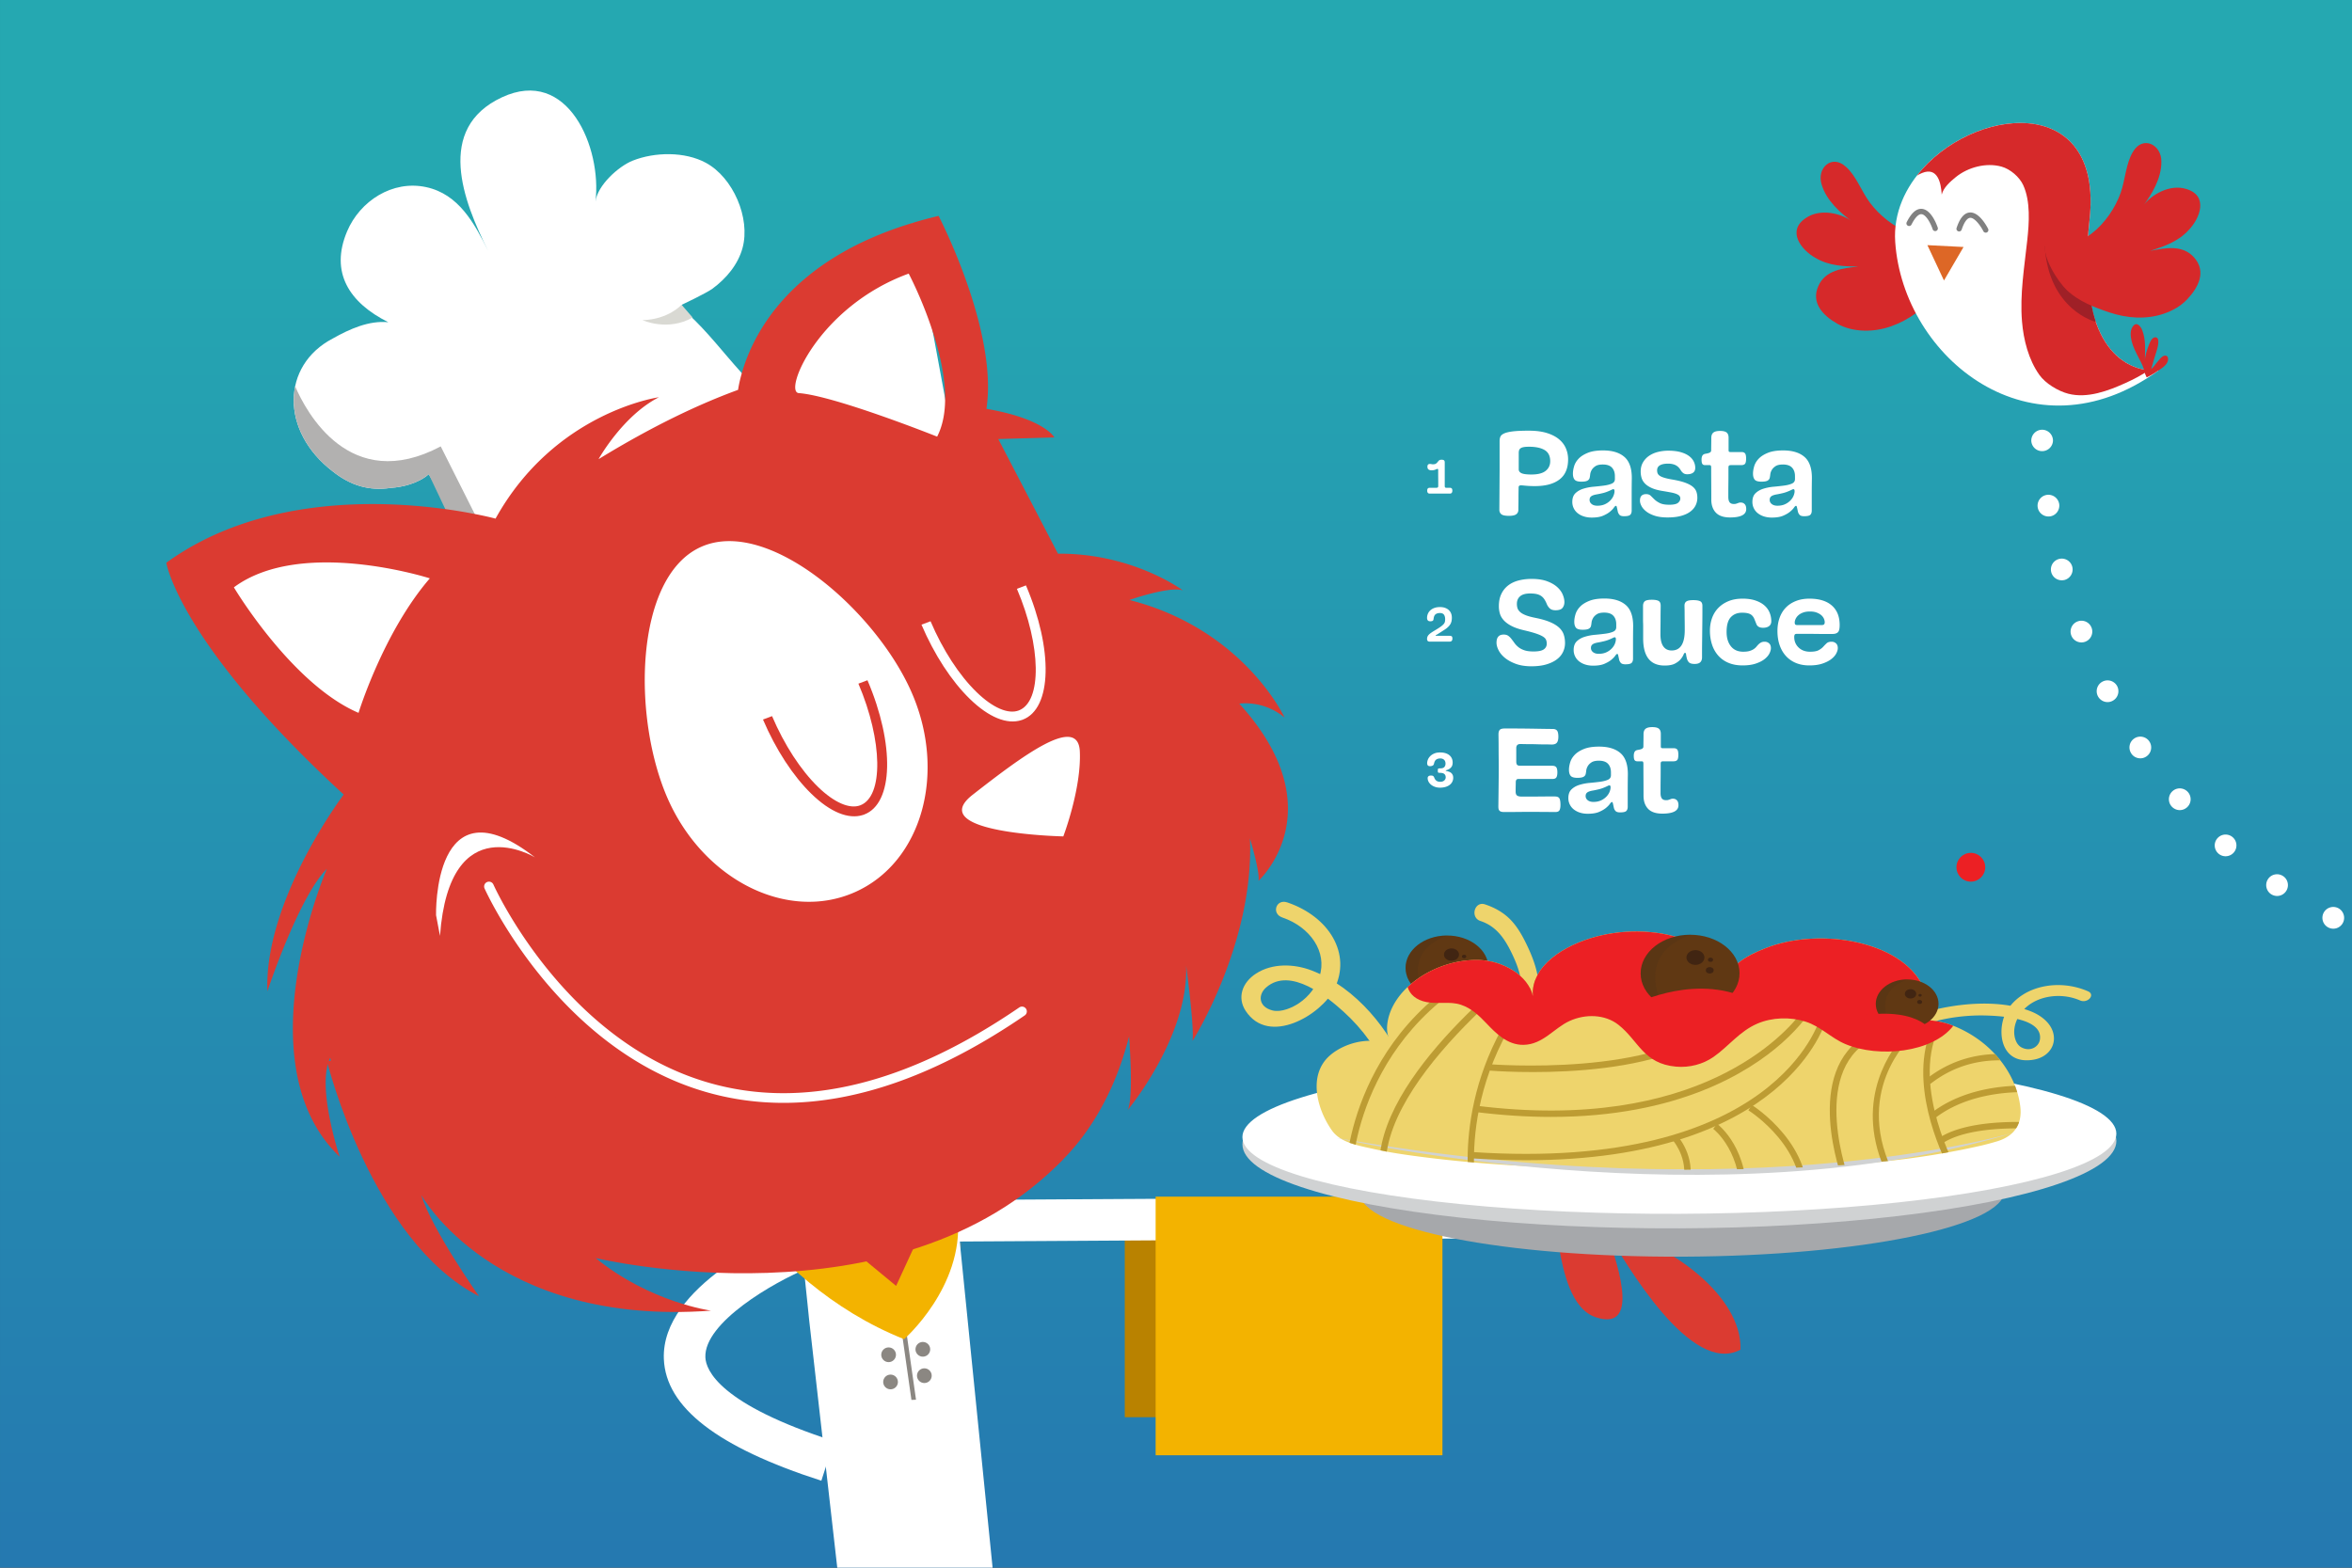 <svg viewBox="0 0 450 300" xmlns="http://www.w3.org/2000/svg" xmlns:xlink="http://www.w3.org/1999/xlink"><rect x="0" y="0" width="450" height="300" fill="#333333" stroke="none"/><linearGradient id="a" gradientUnits="userSpaceOnUse" x1="225.001" x2="225.001" y1="328.988" y2="35.692"><stop offset=".069" stop-color="#2577b0"/><stop offset="1" stop-color="#25a8b1"/></linearGradient><clipPath id="b"><path d="m386.512 213.866c.11-.67.112-1.38.022-2.118-.796-6.56-5.814-12.836-13.203-15.6-1.583-.591-3.297-.9-5.026-.952.749.023.51-3.712.417-4.116-2.417-10.6-19.319-13.722-30.03-9.96-2.342.822-8.684 3.448-7.368 6.242-1.466-3.113-4.506-5.745-8.137-7.228-5.389-2.202-11.972-2.428-17.732-.914-6.097 1.602-12.554 5.563-12.183 11.38-.846-3.875-5.643-6.792-10.447-6.892-8.316-.174-14.971 5.947-17.43 12.601-.553 1.5-6.118.216 1.845 4.781-3.398-3.315-9.706-1.875-12.856.942-4.22 3.773-2.354 10.363.476 14.328 1.673 2.345 5.118 2.88 8.106 3.546 3.31.736 6.7 1.191 10.086 1.615 6.96.872 13.988 1.389 21.015 1.746 8.614.439 17.25.614 25.88.59l.691-.002c19.14-.078 39.266-.312 57.853-4.502a51.278 51.278 0 0 0 3.606-.94c2.742-.832 4.08-2.49 4.415-4.547z"/></clipPath><path d="m.001-.005h450v300h-450z" fill="url(#a)"/><path d="m215.198 233.014h16.092v38.188h-16.092z" fill="#b98200"/><path d="m177.37 229.388h122.927v7.95h-122.927z" fill="#fff" transform="matrix(1 -.006 .006 1 -1.304 1.342)"/><path d="m296.652 233.513c-5.655-2.536-19.8-24.335-9.521-25.481 7.926-.619 11.282 16.984 12.488 22.501l.785-.176c3.312-1.404 7.233-2.282 10.718-2.898 5.75-.792 34.056-1.513 36.216 6.105 3.373 10.158-31.622 3.614-37.28 2.567 9.14 1.92 23.312 11.808 22.94 22.143-9.418 5.087-21.822-16.275-25.726-22.841 1.47 4.465 7.27 19.701-1.955 16.643-4.786-1.574-6.249-9.017-7.023-13.309z" fill="#db3b31"/><path d="m221.103 228.995h54.876v49.49h-54.876z" fill="#f3b300"/><path d="m157.147 283.36c-19.912-6.414-29.77-14.037-30.135-23.309-.55-13.989 21.859-23.62 24.416-24.672l3.025 7.351-1.512-3.675 1.515 3.674c-6.477 2.677-19.766 10.356-19.5 17.013.1 2.472 2.698 8.986 24.628 16.05l-2.437 7.567z" fill="#fff"/><path d="m157.783 240.804s9.388-12.318 17.92-3.702c8.534 8.619 8.28.335 8.28.335s-1.29 24.106-25.755 8.62z" fill="#e78321"/><path d="m189.909 299.997h-29.72l-2.19-19.29-.64-5.65-2.55-22.49-.27-2.65-.32-3.08-.1-.94-.12-1.15v-.01l-.16-1.59-.02-.15-.05-.49-.19-1.88v-.03l-.05-.45-.5-4.83-.95-9.17-.02-.18.61-.06 2.11-.22h.01l27.54-2.93.62 6.95.08.94c.05.47.1 1.01.15 1.63v.01c.02.25.05.51.07.78l.24 2.66.17 1.92.06.73v.01l.06.7v.04z" fill="#fff"/><path d="m174.382 267.894.876-.037-1.965-13.835-.876.037z" fill="#8b8782"/><path d="m132.387 217.131s12.713 28.047 40.593 39.14c0 0 11.385-9.942 10.27-23.206-1.115-13.263-.98 3.123-.98 3.123z" fill="#f3b300"/><g fill="#8b8782"><circle cx="176.617" cy="258.24" r="1.409" transform="matrix(.16 -.987 .987 .16 -106.578 391.213)"/><circle cx="176.906" cy="263.286" r="1.409" transform="matrix(.16 -.987 .987 .16 -111.316 395.736)"/><circle cx="170.014" cy="259.255" r="1.409"/><circle cx="170.387" cy="264.457" r="1.409"/></g><path d="m130.398 58.314-.166.114s4.904-2.314 6.077-3.18c2.63-1.938 4.896-4.61 5.762-7.812 1.541-5.698-1.8-13.456-7.015-16.278-4.044-2.189-9.805-2.084-14.01-.413-2.717 1.08-6.74 4.728-7.118 7.825 1.254-10.266-5.257-25.85-17.902-19.944-12.779 5.968-7.405 19.876-2.634 29.354-2.646-5.257-5.619-10.83-11.87-12.173-6.453-1.387-12.662 2.675-15.11 8.46-3.337 7.89.436 13.674 7.88 17.394-3.685-.355-7.344 1.266-10.64 3.126-9.847 5.146-10.04 17.735.01 25.426 3.386 2.679 6.917 3.792 11.172 3.145 2.028-.12 5.192-.823 7.196-2.613l13.908 23.682s2.636-3.306 24.979-18.56c18.178-12.413 13.347-24.148 27.59-17.334-2.253-2.453-4.545-4.871-6.774-7.347-3.488-3.873-6.368-7.705-10.109-11.141-.978-.899-1.226-1.73-1.226-1.73z" fill="#fff"/><path d="m84.323 85.424c-17.42 9.241-25.802-6.719-27.854-11.503-1.128 5.435 1.226 11.727 7.192 16.292 3.387 2.679 6.918 3.792 11.173 3.145 2.028-.12 5.192-.823 7.196-2.613l11.03 23.251s2.107.644 4.193-2.863l-12.93-25.71z" fill="#b2b1b0"/><path d="m130.398 58.314s-2.453 2.804-7.471 2.954c0 0 4.847 2.213 9.592-.509l-2.12-2.445z" fill="#d9d9d3"/><path d="m164.884 240.656 6.568 5.419 3.361-7.303-5.971-7.487z" fill="#db3b31"/><path d="m146.831 228.256-52.204-10.478-23.14-56.725-7.058-18.12-26.537-31.095 8.84-10.87 33.695-.481 38.892 8.605 36.703-44.128 18.594-22.317 9.016 48.759 29.846 32.814 1.722 39.718-26.078 47.294z" fill="#fff"/><path d="m237.109 134.657s4.53-.77 8.66 2.65c-.24-.52-8.15-17-29.68-22.49 0 0 7.51-2.65 10.2-1.85 0 0-9.51-7.12-23.87-7.01l-11.42-21.94 10.73-.31s-1.89-3.57-13-5.47c2.29-14.9-9.15-36.92-9.15-36.92-1.73.41-3.38.85-4.96 1.34-.01-.01-.01 0-.01 0-23.45 7.08-30.54 21.25-32.68 28.75-.37 1.28-.59 2.37-.72 3.2-7.35 2.68-16.23 6.85-26.69 13.26 0 0 4.6-8.3 11.55-11.85 0 0-19.9 2.76-31.26 23.23 0 0-1.45-.4-3.99-.89a96.86 96.86 0 0 0 -4.8-.82c-.27-.04-.54-.08-.82-.11-12.77-1.75-35.78-2.49-53.38 10.26 0 0 2.42 15.36 33.94 44.36 0 0-15.26 20.19-14.6 37.65 0 0 5.95-17.99 11.38-23.44-.31.73-15.97 37.48 2.45 55.11 0 0-3.93-11.75-2.27-17.7.05-.21.11-.41.19-.6.08-.23.17-.45.28-.65 0 0 .04.19.11.54.55 2.58 3.18 13.9 9.11 22.73-.25-.07-.52-.13-.78-.19.76.43 1.5.96 2.24 1.62.06.05.1.11.16.16 1.97-.1 3.96-.08 5.95.15-2.12-3.8-3.93-8.05-3.56-11.05 0 0 3.17 5.38 8.36 12 .8.21 1.6.4 2.39.67 4.87 1.67 9.51 3.55 14.15 5.65 2.33-.13 4.67-.26 7-.37 11.51 1.11 19.22 2.57 31.47 1.75 1.71-.12 3.41-.22 5.11-.32 2.16-.14 4.31-.25 6.47-.36h.07c.53-.03 1.06-.05 1.59-.08 4.06-.19 8.12-.33 12.19-.44h.01c.71-.01 1.41-.03 2.11-.04 1.42-.04 2.85-.06 4.27-.08.26 0 .53-.01.79-.01.29 0 .58-.01.87-.01 1.44-.02 2.75-.19 3.99-.46.04-.01.08-.02.11-.03 1.68-.38 3.25-.96 4.91-1.61.3-.11.59-.23.9-.35v-.01c1.4-.55 2.89-1.14 4.57-1.71.84-.28 1.64-.59 2.37-.9 5.13-2.14 7.36-4.39 1.63-.01-.95.72-2.11 1.62-3.52 2.74 1.24-.98 2.52-1.9 3.84-2.74 1.83-1.19 3.72-2.24 5.65-3.15-.05-.02-.15-.05-.15-.05v-.01c.63-.41 1.28-.84 1.92-1.28 0 0 1.62-1.01 3.9-3.3l.75-.78c3.79-4.03 8.98-11.29 11.88-22.77 0 0 .94 11.89-.28 14.12 0 0 11.7-14.03 11.2-27.66 0 0 1.6 11.9 1.22 14.42 0 0 11.83-18.69 10.99-38.76 0 0 2 6.65 1.62 8.13 0 0 14.87-13.53-3.66-33.91zm-192.36-22.26c12.94-9.61 37.49-1.72 37.49-1.72-8.9 10.31-13.64 25.74-13.64 25.74-12.83-5.49-23.85-24.02-23.85-24.02zm141.35 39.69c9.51-7.42 20.17-15.44 20.5-8.3.33 7.13-3.16 16.27-3.16 16.27s-26.85-.55-17.34-7.97zm-22.51 18.63c-12.84 5.72-28.85-2.22-35.77-17.74-6.91-15.52-6.51-42.61 6.33-48.33 12.83-5.72 33.25 12.09 40.16 27.61 6.92 15.52 2.12 32.74-10.72 38.46zm14.88-107.21c1.31 4 2.37 8.56 2.36 12.74 0 2.67-.44 5.19-1.53 7.31 0 0-19.58-7.82-26.47-8.33-2.98-.22 3.72-16.56 21.03-22.87 0 0 2.6 4.9 4.61 11.15z" fill="#db3b31"/><path d="m62.575 203.144s8.498 34.395 29.057 44.899c0 0-9.062-12.873-11.045-19.386 0 0 13.85 25.217 55.453 22.155 0 0-11.667-1.57-22.07-10.064 0 0 57.781 13.855 89.425-18.879l-77.66-.85s-40.85-23.435-41.661-23.331c-.812.103-21.5 5.456-21.5 5.456z" fill="#db3b31"/><path d="m83.43 175.13s-.683-26.302 18.921-11.064c0 0-16.343-9.933-18.17 15.022l-.752-3.959z" fill="#fff"/><path d="m149.903 211.049c-5.024 0-9.922-.678-14.685-2.037-28.66-8.178-42.376-38.688-42.51-38.995a.926.926 0 0 1 1.695-.747c.13.3 13.519 30.035 41.338 37.964 17.894 5.105 37.827.236 59.272-14.444a.925.925 0 0 1 1.045 1.527c-16.263 11.136-31.728 16.732-46.155 16.732z" fill="#fff"/><path d="m165.135 155.947c-2.77.91-6.276-.517-9.899-4.042-3.516-3.42-6.803-8.468-9.256-14.213l1.734-.652c2.35 5.505 5.477 10.32 8.805 13.558 3.085 3 6.048 4.277 8.07 3.513 4.478-1.684 4.316-12.346-.353-23.283l1.734-.652c5.252 12.303 4.976 23.591-.628 25.698-.069.026-.137.05-.207.073z" fill="#db3b31"/><path d="m195.459 137.794c-2.771.911-6.276-.516-9.899-4.041-3.516-3.421-6.804-8.469-9.256-14.214l1.734-.652c2.35 5.506 5.477 10.32 8.805 13.558 3.085 3 6.048 4.277 8.07 3.513 4.478-1.683 4.315-12.345-.354-23.282l1.734-.652c5.253 12.303 4.977 23.59-.627 25.698-.069.025-.138.05-.207.072z" fill="#fff"/><path d="m268.949 204.556c-2.98-7.203-9.266-15.48-17.984-18.838-3.424-1.318-7.553-1.41-10.64.58-2.687 1.73-3.652 4.626-2.002 7.143 4.473 6.823 14.522.716 16.96-4.166 3.38-6.769-1.012-13.874-8.987-16.584-2.16-.734-3.09 2.157-.956 2.882 5.351 1.818 8.655 6.618 7.11 11.305-.644 1.949-1.975 3.773-3.88 5.07-1.235.841-3.41 1.85-5.127 1.409-2.687-.69-2.792-3.022-1.172-4.416 4.614-3.972 11.7 1.859 14.774 4.646 3.776 3.424 6.59 7.41 8.395 11.777.749 1.809 4.264 1.017 3.509-.808z" fill="#eed46c"/><ellipse cx="276.861" cy="185.188" fill="#603813" rx="7.931" ry="6.185" transform="matrix(1 -.004 .004 1 -.751 1.127)"/><path d="m277.03 179.01c-.065 0-.129-.007-.195-.006-4.38.018-7.92 2.8-7.906 6.217.008 1.917 1.134 3.625 2.895 4.752l.433.02s-4.257-7.913 4.774-10.982z" fill="#221f1f" opacity=".1"/><ellipse cx="277.717" cy="182.655" fill="#412512" rx="1.443" ry="1.183" transform="matrix(1 -.004 .004 1 -.74 1.131)"/><ellipse cx="280.012" cy="184.71" fill="#412512" rx=".629" ry=".515" transform="matrix(1 -.004 .004 1 -.749 1.14)"/><ellipse cx="280.134" cy="183.019" fill="#412512" rx=".416" ry=".341" transform="matrix(1 -.004 .004 1 -.742 1.141)"/><path d="m293.693 192.7c1.598-3.966.187-8.22-1.57-11.873-.804-1.673-1.708-3.311-2.982-4.68-1.367-1.468-3.129-2.458-5.02-3.082-2.02-.667-2.885 2.515-.877 3.179 3.093 1.02 4.683 3.44 6.033 6.247 1.401 2.915 2.507 6.182 1.237 9.333-.333.826.362 1.811 1.151 2.028.941.259 1.694-.322 2.028-1.151zm73.815 1.239c6.25-1.933 14.74-2.852 21-.42 2.458.956 4.406 2.792 4.464 5.105.051 2.012-1.474 3.773-3.937 4.171-6.674 1.08-7.115-6.279-4.913-9.616 3.053-4.628 9.882-5.874 15.362-3.483 1.485.648-.053 2.39-1.52 1.75-3.677-1.604-8.444-.915-10.92 1.927-1.03 1.183-1.662 2.62-1.673 4.08-.007.945.302 2.395 1.384 2.975 1.695.907 3.327-.11 3.534-1.483.59-3.912-6.604-4.474-9.9-4.6a35.435 35.435 0 0 0 -11.828 1.558c-1.57.486-2.637-1.474-1.053-1.964z" fill="#eed46c"/><ellipse cx="321.89" cy="228.05" fill="#a6a8ab" rx="61.667" ry="12.41" transform="matrix(1 -.004 .004 1 -.925 1.311)"/><ellipse cx="321.327" cy="218.639" fill="#d0d2d3" rx="83.604" ry="16.4" transform="matrix(1 -.004 .004 1 -.886 1.309)"/><ellipse cx="321.322" cy="217.249" fill="#fff" rx="83.604" ry="15.01" transform="matrix(1 -.004 .004 1 -.881 1.308)"/><path d="m386.512 213.866c.11-.67.112-1.38.022-2.118-.796-6.56-5.814-12.836-13.203-15.6-1.583-.591-3.297-.9-5.026-.952.749.023.51-3.712.417-4.116-2.417-10.6-19.319-13.722-30.03-9.96-2.342.822-8.684 3.448-7.368 6.242-1.466-3.113-4.506-5.745-8.137-7.228-5.389-2.202-11.972-2.428-17.732-.914-6.097 1.602-12.554 5.563-12.183 11.38-.846-3.875-5.643-6.792-10.447-6.892-8.316-.174-16.887 5.666-17.43 12.601-.133 1.708.538 3.506 1.845 4.781-3.398-3.315-9.706-1.875-12.856.942-4.22 3.773-2.354 10.363.476 14.328 1.673 2.345 5.118 2.88 8.106 3.546 3.31.736 6.7 1.191 10.086 1.615 6.96.872 13.988 1.389 21.015 1.746 8.614.439 17.25.614 25.88.59l.691-.002c19.14-.078 39.266-.312 57.853-4.502a51.278 51.278 0 0 0 3.606-.94c2.742-.832 4.08-2.49 4.415-4.547z" fill="#eed46c"/><path d="m255.609 217.746s73.061 16.706 130.402-1.224c0 0-49.24 15.468-130.402 1.224z" fill="#d0d2d3"/><g clip-path="url(#b)" fill="#bd9c33"><path d="m282.72 229.325-18.11-1.689-.114-.398c-5.007-17.425 23.379-40.055 29.379-44.604l-1.403-.332c-32.377 11.259-33.686 40.822-33.696 41.12l-1.212-.037c.01-.307 1.326-30.792 34.678-42.288l.167-.057 4.298 1.018-1.07.777c-.35.254-34.71 25.464-30.082 43.67l15.657 1.461c-.687-4.44-2.822-26.292 17.326-45.529l.838.878c-21.925 20.934-16.89 44.957-16.837 45.197l.18.813z"/><path d="m296.79 213.739c-4.513 0-9.393-.296-14.665-.962l.152-1.204c42.832 5.411 59.573-13.945 62.617-18.127-2.699.254-10.324 1.457-15.35 2.3-11.575 11.746-43.502 9.22-44.863 9.106l.101-1.209c.33.027 32.973 2.613 44.028-8.883l.14-.145.197-.033c16.55-2.782 16.976-2.427 17.229-2.214l.215.181.01.3c.003.51-1.925 3.426-5.674 6.75-6.403 5.674-20.008 14.14-44.136 14.14z"/><path d="m291.972 222.026c-3.272 0-6.72-.114-10.367-.357l.081-1.21c58.08 3.874 66.414-25.217 66.491-25.511l1.174.306c-.074.285-7.567 26.772-57.379 26.772z"/><path d="m322.85 227.575-1.136-.428c1.795-4.768-1.476-8.718-1.51-8.758l.925-.786c.155.182 3.773 4.522 1.721 9.972zm11.287 3.176-1.21-.085c.71-10.174-5.081-14.592-5.14-14.635l.72-.978c.261.192 6.39 4.822 5.63 15.698zm11.428.664-1.193-.214c2.02-11.25-9.736-18.65-9.855-18.723l.637-1.034c.126.078 12.58 7.9 10.411 19.971zm16.397-4.848-.201-.373c-7.612-14.102-.647-24.344 2.137-27.6-2.832.1-5.576.263-5.992.412-11.687 6.451-4.19 26.518-4.113 26.72l-1.133.433c-.33-.865-7.942-21.26 4.696-28.232.595-.328 4.659-.503 7.963-.591l1.632-.044-1.208 1.1c-.479.435-11.539 10.773-3.113 26.853l10.344-1.48c-1.745-3.373-8-16.77-3.269-27.224l1.106.5c-5.085 11.235 3.548 26.748 3.636 26.903l.437.774z"/><path d="m369.297 207.452-.752-.953c5.122-4.036 11.254-5.54 18.226-4.47.227.035.386.062.468.064v1.214a7.476 7.476 0 0 1 -.652-.079c-6.628-1.017-12.445.405-17.29 4.224zm1.004 6.463-.738-.962c8.351-6.41 20.036-5.109 20.528-5.05l-.143 1.205c-.116-.014-11.692-1.298-19.647 4.807zm1.365 4.867-.67-1.013c6.007-3.972 18.383-2.965 18.907-2.92l-.103 1.209c-.125-.01-12.482-1.015-18.134 2.724z"/></g><path d="m373.33 196.148c-1.582-.591-3.296-.9-5.025-.952.749.023.51-3.712.417-4.116-2.417-10.6-19.319-13.722-30.03-9.96-2.342.822-8.684 3.448-7.368 6.242-1.466-3.113-4.506-5.745-8.137-7.228-5.389-2.202-11.972-2.428-17.732-.914-6.097 1.602-12.554 5.563-12.183 11.38-.846-3.875-5.643-6.792-10.447-6.892-5.017-.105-10.124 1.98-13.508 5.174.408 1.394 1.615 2.502 3.642 2.886 2.185.415 4.417-.204 6.556.506 2.069.686 3.536 2.155 4.877 3.556 1.742 1.82 3.975 4.172 7.11 4.116 3.697-.065 5.82-3.204 8.785-4.562 3.048-1.397 6.804-1.3 9.38.738 3.854 3.046 4.738 7.435 11.017 7.996 2.582.23 5.162-.478 7.135-1.847 2.898-2.012 5-4.933 8.435-6.397 2.806-1.196 6.238-1.307 9.175-.377 2.962.936 4.862 3.13 7.642 4.301 6.375 2.686 16.676 1.645 20.641-3.492-.128-.051-.252-.109-.381-.158z" fill="#ec2024"/><ellipse cx="323.37" cy="186.23" fill="#603813" rx="9.461" ry="7.377" transform="matrix(1 -.004 .004 1 -.755 1.317)"/><path d="m323.573 178.862c-.078-.002-.155-.009-.233-.009-5.225.022-9.448 3.342-9.431 7.416.01 2.286 1.352 4.324 3.452 5.669l.518.023s-5.079-9.438 5.694-13.1z" fill="#221f1f" opacity=".1"/><path d="m312.996 192.03s12.237-6.181 22.561-.294l-6.31 3.445-11.202 2.053-5.039-2.793-.5-2.51" fill="#ec2024"/><ellipse cx="324.391" cy="183.208" fill="#412512" rx="1.722" ry="1.411" transform="matrix(1 -.004 .004 1 -.742 1.321)"/><ellipse cx="327.128" cy="185.66" fill="#412512" rx=".75" ry=".615" transform="matrix(1 -.004 .004 1 -.752 1.332)"/><ellipse cx="327.274" cy="183.643" fill="#412512" rx=".496" ry=".407" transform="matrix(1 -.004 .004 1 -.744 1.332)"/><ellipse cx="364.899" cy="192.078" fill="#603813" rx="6.002" ry="4.68" transform="matrix(1 -.004 .004 1 -.778 1.485)"/><path d="m365.028 187.403c-.05 0-.098-.005-.148-.005-3.315.013-5.994 2.12-5.983 4.705.006 1.45.858 2.743 2.19 3.596l.328.015s-3.222-5.988 3.613-8.311z" fill="#221f1f" opacity=".1"/><ellipse cx="365.547" cy="190.161" fill="#412512" rx="1.092" ry=".895" transform="matrix(1 -.004 .004 1 -.77 1.488)"/><ellipse cx="367.284" cy="191.717" fill="#412512" rx=".476" ry=".39" transform="matrix(1 -.004 .004 1 -.777 1.495)"/><ellipse cx="367.376" cy="190.436" fill="#412512" rx=".315" ry=".258" transform="matrix(1 -.004 .004 1 -.771 1.496)"/><path d="m369.944 197.899s-2.06-5.34-14.085-3.536l2.66 2.412z" fill="#ec2024"/><path d="m286.914 89.906v-5.527c0-.298.05-.57.153-.814s.347-.453.733-.626.948-.303 1.688-.39 1.747-.13 3.023-.13c1.354 0 2.507.15 3.46.449.952.3 1.727.7 2.326 1.205s1.035 1.086 1.31 1.747.414 1.354.414 2.078c0 1.732-.551 3.02-1.653 3.861-1.102.843-2.669 1.264-4.7 1.264a18.02 18.02 0 0 1 -1.712-.071c-.197-.016-.366-.032-.508-.047s-.29-.024-.448-.024c-.174 0-.292.036-.354.107a.425.425 0 0 0 -.095.295c0 .063-.004.287-.012.673s-.012.814-.012 1.287-.004.93-.011 1.37c-.01.44-.012.756-.012.944 0 .362-.134.646-.401.85-.269.205-.733.307-1.394.307-.74 0-1.232-.106-1.477-.318-.244-.213-.365-.492-.365-.839zm3.66-.095c0 .331.178.58.532.744.354.165.988.248 1.9.248 1.23 0 2.135-.232 2.717-.697.582-.464.874-1.082.874-1.854 0-.992-.355-1.7-1.063-2.126-.709-.424-1.709-.636-3-.636-.409 0-.743.023-1.003.07s-.46.122-.602.225-.237.228-.283.378c-.048.149-.072.327-.072.53zm18.398 1.299c0-.677-.186-1.216-.556-1.617-.37-.403-.956-.603-1.759-.603-.614 0-1.083.107-1.405.319-.323.212-.563.457-.72.732s-.253.552-.284.826a6.465 6.465 0 0 1 -.095.626c-.047.252-.188.445-.424.58s-.63.2-1.181.2c-.646 0-1.074-.13-1.287-.39s-.32-.64-.32-1.146c0-.44.08-.92.237-1.44s.449-1 .874-1.44c.425-.441 1.012-.811 1.76-1.11.747-.3 1.711-.45 2.892-.45 1.763 0 3.121.41 4.074 1.23.953.818 1.43 2.163 1.43 4.037-.018 1.07-.025 2.04-.025 2.905v3.33c0 .362-.09.634-.272.814-.18.182-.578.273-1.192.273-.41 0-.697-.087-.863-.26a1.414 1.414 0 0 1 -.341-.686 21.945 21.945 0 0 0 -.19-.861c-.031-.118-.086-.178-.165-.178-.095 0-.224.118-.39.355s-.413.492-.744.767c-.33.276-.771.532-1.322.768s-1.275.354-2.173.354c-.55 0-1.054-.075-1.51-.224a3.665 3.665 0 0 1 -1.17-.614 2.723 2.723 0 0 1 -1.027-2.161c0-.724.2-1.279.602-1.666.401-.384.905-.672 1.512-.86a9.322 9.322 0 0 1 1.96-.379c.7-.062 1.353-.134 1.96-.213.606-.078 1.11-.204 1.511-.378.402-.173.603-.464.603-.874zm-.072 2.88c0-.25-.07-.377-.212-.377a.668.668 0 0 0 -.284.083 10.46 10.46 0 0 1 -1.063.46 6.89 6.89 0 0 1 -.92.26c-.331.08-.638.142-.921.189-.283.048-.528.11-.732.19-.205.078-.363.184-.473.318s-.165.32-.165.555c0 .315.134.579.401.792.268.211.63.318 1.087.318.551 0 1.03-.095 1.44-.283a3.41 3.41 0 0 0 1.028-.71c.275-.283.48-.585.614-.909.133-.322.2-.617.2-.885zm6.046.568c.378 0 .673.107.886.318.212.213.448.446.708.698s.603.483 1.027.696c.426.213 1.032.32 1.819.32.818 0 1.374-.123 1.665-.367s.437-.515.437-.815a.775.775 0 0 0 -.166-.508c-.11-.133-.295-.255-.554-.365s-.615-.21-1.063-.296a64.206 64.206 0 0 0 -1.688-.295c-.85-.142-1.544-.338-2.078-.59-.537-.252-.954-.54-1.252-.862-.3-.323-.504-.677-.615-1.063s-.165-.783-.165-1.193c0-.677.15-1.267.449-1.77s.693-.923 1.18-1.253a5.221 5.221 0 0 1 1.69-.732 8.109 8.109 0 0 1 1.948-.236c.912 0 1.696.09 2.35.271.653.182 1.188.426 1.605.733s.725.658.92 1.05c.198.394.297.804.297 1.229 0 .409-.134.717-.402.92-.268.206-.646.307-1.133.307-.331 0-.595-.082-.791-.248a1.803 1.803 0 0 1 -.438-.507c-.268-.457-.599-.783-.991-.98-.395-.197-.874-.295-1.442-.295-.676 0-1.196.106-1.558.318s-.543.532-.543.957c0 .22.035.418.106.59.072.174.213.331.425.473.213.142.524.272.934.39.409.118.944.232 1.605.341.976.174 1.768.375 2.373.603.607.229 1.075.484 1.406.768.33.283.555.598.672.944.119.347.178.732.178 1.157 0 .504-.11.985-.33 1.44-.222.458-.563.859-1.028 1.206-.464.346-1.055.618-1.77.814-.718.196-1.572.295-2.563.295-.977 0-1.8-.11-2.468-.33-.67-.22-1.213-.496-1.63-.827-.417-.33-.72-.68-.91-1.051-.189-.37-.282-.704-.282-1.004 0-.834.393-1.25 1.18-1.25zm16.272-5.55c-.236 0-.382.04-.437.118-.055.08-.083.205-.083.378v1.323c0 .55-.004 1.114-.011 1.688-.008.575-.012 1.103-.012 1.582v1.004c0 .457.083.795.248 1.016s.436.33.814.33c.174 0 .312-.015.414-.047.102-.031.197-.063.284-.095l.26-.094a.997.997 0 0 1 .341-.047c.316 0 .571.102.768.307.197.204.296.52.296.945 0 1.07-1.032 1.605-3.094 1.605-1.229 0-2.134-.307-2.716-.92-.583-.615-.874-1.45-.874-2.504 0-1.101-.004-2.157-.012-3.165a377.735 377.735 0 0 1 -.011-2.928c0-.173-.02-.298-.06-.378s-.13-.118-.271-.118h-.85c-.22 0-.387-.071-.496-.213-.11-.141-.166-.424-.166-.85 0-.315.056-.567.166-.755.11-.19.306-.308.59-.355.393-.062.674-.141.839-.236s.248-.236.248-.425c0-.33.004-.728.011-1.192.008-.465.012-.855.012-1.169 0-.473.13-.815.39-1.027.26-.213.688-.32 1.287-.32.597 0 1.02.103 1.263.307.244.205.367.536.367.992v2.361c0 .159.026.26.082.308.054.047.145.07.271.07h2.126c.299 0 .52.083.661.248.142.166.213.5.213 1.004s-.071.84-.213 1.004-.385.248-.732.248h-1.913zm12.21 2.102c0-.677-.186-1.216-.556-1.617-.37-.403-.956-.603-1.759-.603-.614 0-1.083.107-1.405.319-.323.212-.563.457-.72.732s-.253.552-.284.826a6.465 6.465 0 0 1 -.095.626c-.046.252-.188.445-.424.58s-.63.2-1.181.2c-.646 0-1.074-.13-1.287-.39s-.32-.64-.32-1.146c0-.44.08-.92.237-1.44s.449-1 .874-1.44c.425-.441 1.012-.811 1.76-1.11.747-.3 1.712-.45 2.892-.45 1.763 0 3.121.41 4.074 1.23.953.818 1.43 2.163 1.43 4.037-.017 1.07-.025 2.04-.025 2.905v3.33c0 .362-.09.634-.272.814-.18.182-.578.273-1.192.273-.41 0-.696-.087-.862-.26a1.414 1.414 0 0 1 -.342-.686 21.945 21.945 0 0 0 -.19-.861c-.031-.118-.086-.178-.165-.178-.094 0-.224.118-.39.355s-.412.492-.744.767c-.33.276-.771.532-1.322.768s-1.275.354-2.173.354c-.55 0-1.054-.075-1.51-.224a3.665 3.665 0 0 1 -1.17-.614 2.723 2.723 0 0 1 -1.027-2.161c0-.724.2-1.279.602-1.666.401-.384.905-.672 1.512-.86a9.322 9.322 0 0 1 1.96-.379c.7-.062 1.353-.134 1.96-.213.606-.078 1.11-.204 1.511-.378.402-.173.603-.464.603-.874zm-.072 2.88c0-.25-.07-.377-.212-.377a.668.668 0 0 0 -.284.083 10.46 10.46 0 0 1 -1.063.46 6.89 6.89 0 0 1 -.92.26c-.331.08-.638.142-.92.189-.284.048-.53.11-.733.19-.205.078-.363.184-.473.318s-.165.32-.165.555c0 .315.134.579.401.792.268.211.63.318 1.087.318.551 0 1.03-.095 1.44-.283a3.41 3.41 0 0 0 1.028-.71c.275-.283.48-.585.614-.909.133-.322.2-.617.2-.885zm-55.663 27.443c.363 0 .654.08.874.236.22.159.425.359.614.603.19.244.382.504.579.78.196.275.444.534.744.779.299.244.677.445 1.133.602.457.157 1.04.236 1.748.236.944 0 1.605-.133 1.983-.402.378-.267.568-.629.568-1.086 0-.299-.052-.558-.154-.78-.102-.22-.311-.424-.626-.613s-.756-.378-1.322-.567c-.567-.19-1.323-.393-2.268-.614s-1.723-.487-2.337-.803c-.615-.314-1.107-.669-1.477-1.062s-.625-.819-.768-1.276a4.924 4.924 0 0 1 -.212-1.465c0-.912.162-1.7.485-2.36a4.477 4.477 0 0 1 1.322-1.63c.559-.426 1.22-.736 1.984-.933a9.886 9.886 0 0 1 2.467-.295c1.165 0 2.146.145 2.94.436.796.292 1.441.658 1.937 1.099s.854.92 1.074 1.44.332 1.008.332 1.464c0 .426-.119.791-.355 1.099-.236.306-.685.46-1.346.46-.488 0-.858-.121-1.11-.365s-.44-.524-.566-.84a5.254 5.254 0 0 0 -.461-.897 2.3 2.3 0 0 0 -.602-.626 2.48 2.48 0 0 0 -.862-.366c-.34-.078-.76-.117-1.264-.117-.85 0-1.484.177-1.901.531s-.625.838-.625 1.452c0 .3.039.575.117.826.079.252.24.493.484.721s.603.437 1.075.626 1.11.362 1.913.52c1.165.236 2.114.515 2.845.838.733.323 1.303.685 1.713 1.086.41.402.689.846.838 1.334s.225 1 .225 1.536a3.97 3.97 0 0 1 -.39 1.735c-.26.544-.657 1.016-1.192 1.417-.536.401-1.205.72-2.008.957s-1.747.353-2.834.353c-1.15 0-2.142-.153-2.976-.46-.835-.306-1.527-.684-2.078-1.133-.552-.449-.96-.937-1.228-1.464s-.402-1.012-.402-1.452c0-1.04.457-1.56 1.37-1.56zm21.538-1.983c0-.677-.185-1.216-.555-1.617-.37-.403-.956-.603-1.759-.603-.614 0-1.083.106-1.405.318-.323.213-.564.457-.72.733s-.253.552-.284.826a6.465 6.465 0 0 1 -.095.626c-.047.252-.188.445-.425.579s-.63.2-1.18.2c-.646 0-1.075-.13-1.287-.39s-.32-.64-.32-1.145c0-.44.08-.92.237-1.44s.449-1 .874-1.44c.424-.441 1.011-.811 1.76-1.11.746-.3 1.711-.45 2.892-.45 1.763 0 3.121.41 4.074 1.23.952.818 1.429 2.163 1.429 4.037-.017 1.07-.025 2.04-.025 2.905v3.33c0 .362-.09.633-.271.814-.18.182-.578.273-1.192.273-.41 0-.697-.087-.863-.26a1.414 1.414 0 0 1 -.342-.686 21.945 21.945 0 0 0 -.189-.861c-.031-.118-.086-.178-.165-.178-.095 0-.225.118-.39.355s-.413.492-.744.767c-.33.276-.771.531-1.322.768s-1.275.354-2.173.354c-.55 0-1.055-.075-1.51-.224a3.665 3.665 0 0 1 -1.17-.615 2.723 2.723 0 0 1 -1.027-2.161c-.001-.723.2-1.278.602-1.665.401-.385.905-.673 1.511-.861a9.322 9.322 0 0 1 1.96-.378c.7-.063 1.354-.134 1.96-.213.607-.078 1.11-.204 1.512-.378.401-.173.602-.464.602-.874zm-.07 2.88c0-.25-.071-.377-.214-.377a.668.668 0 0 0 -.283.083 10.46 10.46 0 0 1 -1.063.46 6.89 6.89 0 0 1 -.92.26c-.331.08-.638.142-.921.189-.283.048-.529.11-.733.19-.205.077-.362.184-.472.318s-.165.319-.165.554c0 .316.133.58.401.792s.63.319 1.087.319c.55 0 1.03-.095 1.44-.283a3.41 3.41 0 0 0 1.028-.71c.275-.283.48-.585.614-.909.133-.322.2-.617.2-.885zm16.484 3.472c0 .394-.11.701-.331.921s-.583.331-1.086.331c-.52 0-.882-.102-1.087-.306-.204-.205-.346-.489-.425-.851a6.53 6.53 0 0 1 -.13-.685c-.023-.189-.09-.283-.2-.283-.095 0-.194.126-.296.377-.103.253-.28.532-.531.839s-.615.587-1.086.838c-.473.252-1.134.378-1.985.378-2.739 0-4.108-1.732-4.108-5.195v-2.35c0-.229-.005-.429-.013-.603a14.512 14.512 0 0 1 -.011-.637v-2.621c0-.394.11-.689.33-.886.22-.196.67-.295 1.346-.295.599 0 1.032.075 1.3.225s.4.452.4.909c0 .11-.003.397-.011.861-.008.465-.012.988-.012 1.57 0 .583-.004 1.158-.012 1.725-.008.566-.011 1-.011 1.299 0 1.039.184 1.818.554 2.338s.902.779 1.595.779c1.668 0 2.503-1.299 2.503-3.896 0-.724-.004-1.342-.012-1.854s-.012-.95-.012-1.312c0-.36-.003-.66-.011-.897a19.405 19.405 0 0 1 -.012-.638c0-.361.121-.625.366-.79.243-.166.68-.249 1.31-.249.598 0 1.04.072 1.323.213s.425.434.425.874v1.17c0 .542-.004 1.156-.012 1.84l-.023 2.15-.024 2.102c-.008.653-.011 1.22-.011 1.7v.91zm7.768 1.535c-1.039 0-1.952-.169-2.74-.507a5.338 5.338 0 0 1 -1.96-1.406 5.937 5.937 0 0 1 -1.168-2.113c-.26-.81-.39-1.68-.39-2.61 0-.866.134-1.672.402-2.42s.669-1.398 1.204-1.948 1.188-.984 1.96-1.3c.771-.314 1.669-.472 2.692-.472.945 0 1.764.118 2.456.355.694.236 1.264.55 1.713.944.448.393.78.85.991 1.37.213.52.32 1.07.32 1.653 0 .41-.142.72-.426.933-.283.213-.67.318-1.156.318-.316 0-.583-.058-.804-.176s-.378-.303-.472-.555a70.44 70.44 0 0 0 -.378-.945 2.047 2.047 0 0 0 -.437-.673c-.18-.181-.421-.315-.72-.402-.3-.086-.701-.13-1.205-.13-.898 0-1.613.288-2.148.863-.537.574-.803 1.515-.803 2.822 0 1.133.274 2.047.826 2.74.55.692 1.338 1.038 2.361 1.038.489 0 .89-.047 1.205-.141.315-.095.578-.213.791-.355.212-.141.386-.295.52-.46.134-.166.271-.32.413-.46s.303-.26.484-.355.413-.142.697-.142c.314 0 .59.103.826.307.236.205.354.513.354.922 0 .299-.094.637-.283 1.014-.188.378-.496.737-.92 1.076s-.985.626-1.678.86c-.693.237-1.535.355-2.527.355zm18.208-3.305c0 .299-.099.637-.295 1.014-.197.378-.512.737-.944 1.076-.434.338-.996.626-1.689.86-.693.237-1.535.355-2.527.355-.944 0-1.791-.153-2.539-.46a5.283 5.283 0 0 1 -1.913-1.323c-.527-.574-.933-1.266-1.216-2.078-.283-.81-.425-1.72-.425-2.727 0-.898.134-1.728.402-2.492s.66-1.417 1.18-1.96c.52-.544 1.161-.968 1.925-1.275.764-.308 1.633-.46 2.61-.46 1.857 0 3.286.437 4.286 1.31 1 .874 1.5 2.122 1.5 3.743 0 .709-.115 1.169-.343 1.382s-.57.319-1.027.319h-1.925c-.464 0-.96-.004-1.488-.013-.527-.007-1.023-.011-1.488-.011h-1.853c-.268 0-.43.055-.485.166a1.02 1.02 0 0 0 -.082.448c0 .803.28 1.472.838 2.008s1.287.802 2.185.802c.74 0 1.29-.098 1.653-.295.362-.197.653-.417.874-.662.22-.243.437-.464.65-.66.211-.197.53-.296.955-.296.315 0 .591.103.827.307.236.205.354.513.354.922zm-3.094-4.417c.221 0 .374-.043.461-.13.086-.086.13-.224.13-.413 0-.22-.055-.452-.165-.696a1.919 1.919 0 0 0 -.508-.662c-.228-.197-.52-.362-.874-.496s-.783-.2-1.287-.2c-.52 0-.965.07-1.334.212-.37.142-.67.318-.897.531a2.147 2.147 0 0 0 -.508.685c-.11.244-.166.469-.166.674 0 .173.031.298.095.377.062.079.204.118.424.118h4.63zm-57.976 29.449c-.22 0-.366.059-.437.177a.787.787 0 0 0 -.106.414c0 .141-.004.382-.012.72-.009.338-.012.705-.012 1.098s.098.653.295.78c.197.125.493.188.886.188h1.818c.425 0 .874-.004 1.346-.012.473-.008.921-.011 1.347-.011h1.818c.41 0 .689.11.838.33.15.22.225.646.225 1.275 0 .488-.068.839-.2 1.052-.135.212-.39.318-.768.318-.22 0-.72-.004-1.5-.012s-1.673-.011-2.68-.011h-1.618c-.59 0-1.157.004-1.7.011-.544.008-1.025.012-1.442.012h-.86c-.253 0-.45-.023-.592-.071a.7.7 0 0 1 -.33-.212.72.72 0 0 1 -.154-.331c-.024-.126-.035-.26-.035-.402s.004-.499.011-1.074.016-1.236.024-1.984l.024-2.29c.007-.78.012-1.453.012-2.02s-.005-1.188-.012-1.865c-.008-.677-.012-1.326-.012-1.95 0-.62-.004-1.175-.012-1.663s-.012-.827-.012-1.016c0-.362.075-.638.225-.827.15-.188.484-.283 1.004-.283a320.554 320.554 0 0 1 5.916.047 343.432 343.432 0 0 0 3.27.048c.346 0 .606.102.78.306.172.205.26.599.26 1.18 0 .52-.095.898-.284 1.135-.19.236-.512.354-.969.354-.062 0-.232-.004-.507-.012s-.614-.011-1.016-.011c-.401 0-.83-.008-1.286-.024a38.795 38.795 0 0 0 -1.323-.024c-.425 0-.811-.003-1.158-.012-.346-.008-.59-.012-.731-.012-.52 0-.78.26-.78.78v2.597c0 .269.051.465.154.591.101.126.31.189.626.189h6.093c.362 0 .617.09.767.271.15.182.225.517.225 1.004 0 .426-.064.74-.19.945-.126.204-.37.307-.732.307zm17.665-1.275c0-.677-.186-1.216-.556-1.618s-.956-.602-1.759-.602c-.614 0-1.083.106-1.405.318-.323.213-.563.457-.72.733s-.253.551-.284.826a6.465 6.465 0 0 1 -.095.626c-.046.252-.188.445-.424.579s-.63.2-1.181.2c-.645 0-1.074-.13-1.287-.39s-.32-.64-.32-1.145c0-.44.08-.921.237-1.44s.45-1 .874-1.44c.425-.441 1.012-.811 1.76-1.11.747-.3 1.712-.45 2.892-.45 1.763 0 3.121.41 4.074 1.229.953.818 1.43 2.164 1.43 4.038-.017 1.07-.025 2.04-.025 2.904v3.33c0 .363-.09.634-.272.815-.18.182-.578.272-1.192.272-.41 0-.696-.087-.862-.26a1.414 1.414 0 0 1 -.342-.685 21.945 21.945 0 0 0 -.19-.861c-.03-.118-.086-.178-.165-.178-.094 0-.224.118-.39.355s-.412.492-.743.767c-.33.275-.772.531-1.323.768s-1.275.354-2.173.354c-.55 0-1.054-.075-1.51-.224a3.665 3.665 0 0 1 -1.17-.615 2.723 2.723 0 0 1 -1.027-2.161c0-.723.2-1.278.602-1.665.401-.385.905-.673 1.512-.861a9.322 9.322 0 0 1 1.96-.378c.7-.063 1.353-.134 1.96-.213.606-.078 1.11-.204 1.511-.378.402-.173.603-.464.603-.874zm-.071 2.88c0-.25-.07-.377-.213-.377a.668.668 0 0 0 -.284.083 10.46 10.46 0 0 1 -1.063.46 6.89 6.89 0 0 1 -.92.26c-.331.08-.638.142-.92.189-.284.048-.53.11-.733.19-.205.077-.363.184-.473.318s-.165.319-.165.554c0 .316.134.58.401.792.268.212.63.319 1.087.319.551 0 1.03-.095 1.44-.284a3.41 3.41 0 0 0 1.028-.709c.276-.283.48-.586.614-.909.133-.322.2-.617.2-.886zm10.107-4.982c-.235 0-.382.04-.437.118-.055.08-.083.204-.083.378v1.322c0 .551-.003 1.115-.011 1.689-.008.575-.012 1.102-.012 1.582v1.004c0 .457.083.795.248 1.015s.437.33.815.33c.173 0 .311-.014.414-.046.101-.032.196-.063.283-.095l.26-.094a.997.997 0 0 1 .341-.048c.316 0 .572.103.768.308.197.204.296.52.296.944 0 1.07-1.031 1.606-3.094 1.606-1.228 0-2.134-.307-2.716-.921-.583-.614-.874-1.448-.874-2.503 0-1.102-.004-2.157-.011-3.165a377.735 377.735 0 0 1 -.012-2.928c0-.174-.02-.299-.06-.378s-.13-.118-.271-.118h-.85c-.22 0-.387-.071-.496-.213-.11-.141-.166-.425-.166-.85 0-.315.056-.567.166-.755.11-.19.307-.308.59-.355.393-.062.674-.141.839-.236s.248-.236.248-.425c0-.331.004-.728.012-1.192.007-.465.011-.855.011-1.17 0-.472.13-.815.39-1.027.26-.213.688-.319 1.287-.319.598 0 1.02.103 1.264.307.243.205.366.536.366.992v2.361c0 .158.026.26.082.308.055.047.145.07.271.07h2.126c.3 0 .52.083.661.248.142.166.213.5.213 1.004s-.07.839-.213 1.004-.385.248-.732.248h-1.913zm-44.737-51.232a.408.408 0 0 1 -.331-.144c-.08-.096-.12-.233-.12-.412 0-.204.042-.349.125-.432s.208-.124.374-.124h1.264c.128 0 .218-.027.269-.082.05-.053.077-.132.077-.234v-.8c0-.246-.002-.491-.005-.733a46.755 46.755 0 0 1 -.005-.748v-.833c0-.122-.055-.183-.163-.183a.315.315 0 0 0 -.153.043c-.051.03-.116.06-.197.09-.08.033-.18.063-.301.093a2.02 2.02 0 0 1 -.45.043c-.256 0-.453-.055-.59-.164s-.206-.287-.206-.537c0-.178.042-.31.125-.392s.197-.124.344-.124c.109 0 .206.01.292.033.087.022.184.033.292.033.269 0 .465-.044.59-.134s.229-.19.312-.301c.083-.113.173-.213.273-.302.099-.09.257-.135.474-.135s.374.037.47.11.143.213.143.417v4.524c0 .09.02.164.058.224.039.062.108.092.21.092h.691c.166 0 .29.041.373.124s.125.228.125.432c0 .179-.04.316-.12.412a.405.405 0 0 1 -.33.144zm.02 28.329c-.334 0-.5-.176-.5-.528a1.1 1.1 0 0 1 .302-.761c.105-.119.243-.239.412-.36.17-.12.376-.255.618-.402.5-.294.89-.54 1.175-.738.284-.198.496-.375.637-.532.14-.157.228-.308.263-.455.036-.147.053-.319.053-.517 0-.346-.073-.628-.22-.849-.147-.22-.413-.33-.795-.33-.34 0-.613.081-.82.244-.208.163-.334.458-.379.887-.02.179-.08.298-.181.36-.103.06-.253.09-.452.09-.216 0-.373-.058-.468-.173-.097-.115-.145-.274-.145-.478 0-.276.053-.537.158-.786s.262-.47.47-.662.467-.343.776-.455c.31-.112.667-.168 1.069-.168.37 0 .696.051.977.154s.518.243.71.422c.192.178.336.39.436.636.099.246.148.517.148.81 0 .25-.022.478-.067.685-.045.208-.124.407-.24.595s-.268.372-.46.551-.43.357-.718.536l-.49.316c-.133.09-.256.17-.367.24l-.327.206a5.98 5.98 0 0 1 -.369.216c-.05.032-.076.061-.076.087 0 .03.019.047.057.047h2.626c.198 0 .337.037.417.11.08.074.12.213.12.417 0 .173-.04.313-.12.422s-.22.163-.417.163h-3.814zm1.56 24.553c0-.115.026-.193.078-.235.05-.04.137-.062.259-.062h.076c.402 0 .679-.084.829-.254a.937.937 0 0 0 .226-.647c0-.32-.09-.565-.269-.738-.179-.172-.419-.259-.719-.259-.326 0-.59.072-.79.216s-.34.397-.418.762c-.038.192-.129.323-.272.393s-.309.106-.494.106-.323-.047-.412-.14c-.09-.092-.134-.244-.134-.455 0-.197.046-.415.138-.651s.239-.457.437-.662c.197-.204.453-.375.767-.512.312-.138.689-.206 1.13-.206.403 0 .755.05 1.059.148s.555.235.753.407c.197.173.346.375.445.609.099.233.149.484.149.752 0 .351-.069.623-.206.815a1.54 1.54 0 0 1 -.455.436 1.75 1.75 0 0 1 -.456.2c-.137.036-.206.073-.206.111 0 .026.036.047.106.063s.158.038.264.067c.104.028.22.067.344.114.124.048.24.12.345.216s.193.218.264.364c.07.148.105.332.105.556a1.673 1.673 0 0 1 -.633 1.314c-.21.171-.475.31-.795.412a3.68 3.68 0 0 1 -1.112.153c-.325 0-.63-.048-.915-.145-.284-.095-.531-.224-.742-.387s-.379-.357-.504-.58a1.458 1.458 0 0 1 -.187-.719c0-.147.053-.265.159-.355.105-.088.26-.133.464-.133.18 0 .315.027.408.08.092.055.174.175.244.36.096.243.233.43.412.56s.415.197.709.197c.333 0 .59-.084.776-.254a.784.784 0 0 0 .279-.599c0-.268-.085-.48-.254-.632-.17-.154-.472-.23-.907-.23-.146 0-.24-.022-.282-.067s-.062-.124-.062-.24v-.249z" fill="#fff"/><path d="m374.406 43.604c-5.581 4.173-13.051-.003-16.655-4.836-1.58-2.11-2.662-5.197-4.59-6.856-2.694-2.481-5.641.262-4.628 3.412.886 3.013 3.58 5.495 6.101 7.242-2.384-1.875-6.462-2.683-9.112-.856-3.731 2.45-.948 6.127 1.911 7.687 2.531 1.482 5.31 1.58 8.158 1.616-2.926.294-6.317.636-7.686 3.702-1.47 3.269.901 5.678 3.605 7.224 1.554.89 3.344 1.283 5.123 1.333 3.596.103 6.975-1.23 9.872-3.292 2.456-1.747 4.939-3.719 6.483-6.357 1.276-2.338 2.619-6.53 1.317-9.029z" fill="#d6292a"/><path d="m412.98 70.899s-16.617 2.404-13.187-28.922-38.709-17.882-37.188 4.328c1.52 22.21 26.139 42.15 50.375 24.594z" fill="#fff"/><path d="m411.105 70.88c-4.245-.468-14.018-4.187-11.312-28.903 2.697-24.628-22.77-21.584-33.046-8.365.319-.196.653-.369 1.006-.512 2.959-1.202 3.63 1.899 3.749 4.144.317-1.346 1.68-2.537 2.715-3.37 2.329-1.877 5.785-2.8 8.709-1.994 1.694.467 3.446 1.975 4.17 3.55 1.418 3.091 1.132 7.216.776 10.514-.557 5.168-1.44 10.347-1.01 15.568.291 3.532 1.244 7.297 3.32 10.225 1.171 1.654 3.607 3.112 5.536 3.61 3.661.942 7.629-.556 10.936-2.048 1.499-.677 3.027-1.472 4.451-2.419z" fill="#d6292a"/><path d="m410.39 71.491c-.142-1.067-.723-2.082-1.204-3.026-.524-1.032-1.09-2.082-1.357-3.216-.218-.925-.345-2.1.317-2.887.703-.835 1.432.108 1.707.796.373.932.52 1.986.553 2.984.034 1.024-.05 2.047-.03 3.071-.021-1.071.381-2.232.77-3.216.182-.46.544-1.387 1.143-1.447 1.204-.118.422 2.316.273 2.78-.355 1.098-.68 2.204-.984 3.319.487-.424.836-1.006 1.266-1.483.355-.394.701-.97 1.262-1.096.428-.095.702.175.709.598.015.9-.796 1.513-1.464 1.97-.846.58-1.702 1.169-2.641 1.59z" fill="#d6292a"/><path d="m368.76 46.912 6.918.354-3.744 6.41z" fill="#dd6726"/><path d="m400.977 61.602s-9.042-2.245-9.762-14.534l8.833 10.434s.048 1.29.929 4.1z" fill="#9f2027"/><path d="m391.22 46.444c6.56 2.353 12.477-3.83 14.505-9.507.892-2.48 1.022-5.749 2.38-7.9 1.847-3.162 5.47-1.403 5.423 1.905.037 3.14-1.811 6.303-3.71 8.712 1.73-2.49 5.393-4.46 8.461-3.49 4.286 1.249 2.703 5.58.426 7.91-1.985 2.159-4.612 3.068-7.325 3.937 2.883-.577 6.226-1.244 8.433 1.285 2.365 2.695.804 5.694-1.327 7.964-1.226 1.307-2.822 2.206-4.508 2.776-3.408 1.153-7.03.87-10.403-.253-2.86-.95-5.812-2.107-8.062-4.176-1.906-1.862-4.766-6.355-4.254-9.125l-.04-.038z" fill="#d6292a"/><path d="m370.225 44.225a.512.512 0 0 1 -.454-.35c-.357-1.082-1.254-2.824-2.14-2.888h-.008c-.57-.035-1.251.678-1.918 2.011a.512.512 0 0 1 -.914-.457c.898-1.796 1.845-2.639 2.893-2.575l.014.001c1.858.137 2.928 3.235 3.044 3.589a.512.512 0 0 1 -.517.669zm4.576.068a.511.511 0 0 1 -.454-.672c.642-1.918 1.467-2.886 2.524-2.958 1.833-.134 3.345 2.793 3.51 3.126a.51.51 0 0 1 -.232.683.513.513 0 0 1 -.683-.231c-.507-1.022-1.68-2.621-2.526-2.558-.572.039-1.148.843-1.623 2.262a.513.513 0 0 1 -.516.348z" fill="#808080"/><path d="m445.488 177.497a2.083 2.083 0 0 1 -.93-2.79 2.084 2.084 0 0 1 2.79-.93 2.09 2.09 0 0 1 .93 2.79 2.075 2.075 0 0 1 -2.79.93zm-10.98-6.39a2.087 2.087 0 0 1 -.57-2.89c.64-.95 1.93-1.2 2.88-.56.96.63 1.21 1.93.57 2.88-.4.6-1.06.92-1.72.92-.4 0-.8-.12-1.16-.35zm-10.07-7.77c-.86-.76-.94-2.07-.18-2.93s2.07-.94 2.93-.18.94 2.07.18 2.93c-.41.46-.98.7-1.56.7-.48 0-.98-.17-1.37-.52zm-8.96-9.03c-.75-.86-.66-2.18.21-2.93.86-.75 2.17-.66 2.93.21.75.86.66 2.18-.21 2.93-.39.34-.88.51-1.36.51-.58 0-1.16-.25-1.57-.72zm-7.7-10.11c-.64-.96-.39-2.25.57-2.88.95-.64 2.25-.38 2.88.57.64.96.38 2.25-.58 2.88-.35.24-.75.35-1.14.35-.68 0-1.34-.32-1.73-.92zm-6.4-10.98c-.52-1.03-.11-2.27.91-2.79 1.03-.52 2.28-.11 2.8.91.51 1.03.1 2.28-.92 2.79-.3.16-.62.23-.93.23-.76 0-1.49-.42-1.86-1.14zm-5.09-11.63c-.4-1.07.14-2.27 1.22-2.67 1.07-.4 2.27.14 2.67 1.22.4 1.07-.14 2.27-1.22 2.67-.24.09-.48.13-.72.13-.85 0-1.64-.51-1.95-1.35zm-3.83-12.09c-.29-1.11.38-2.24 1.49-2.53a2.07 2.07 0 0 1 2.53 1.48 2.08 2.08 0 0 1 -1.48 2.54c-.18.04-.36.06-.53.06-.92 0-1.76-.61-2.01-1.55zm-2.59-12.41c-.18-1.14.6-2.2 1.73-2.38 1.13-.17 2.2.6 2.38 1.74v-.01c.17 1.14-.6 2.2-1.73 2.38-.11.01-.22.02-.33.02-1 0-1.89-.73-2.05-1.75zm-1.23-12.76c0-1.15.92-2.08 2.07-2.09 1.15 0 2.08.93 2.08 2.08a2.076 2.076 0 0 1 -4.15.01z" fill="#fff"/><circle cx="377.075" cy="165.963" fill="#ec2024" r="2.754"/></svg>